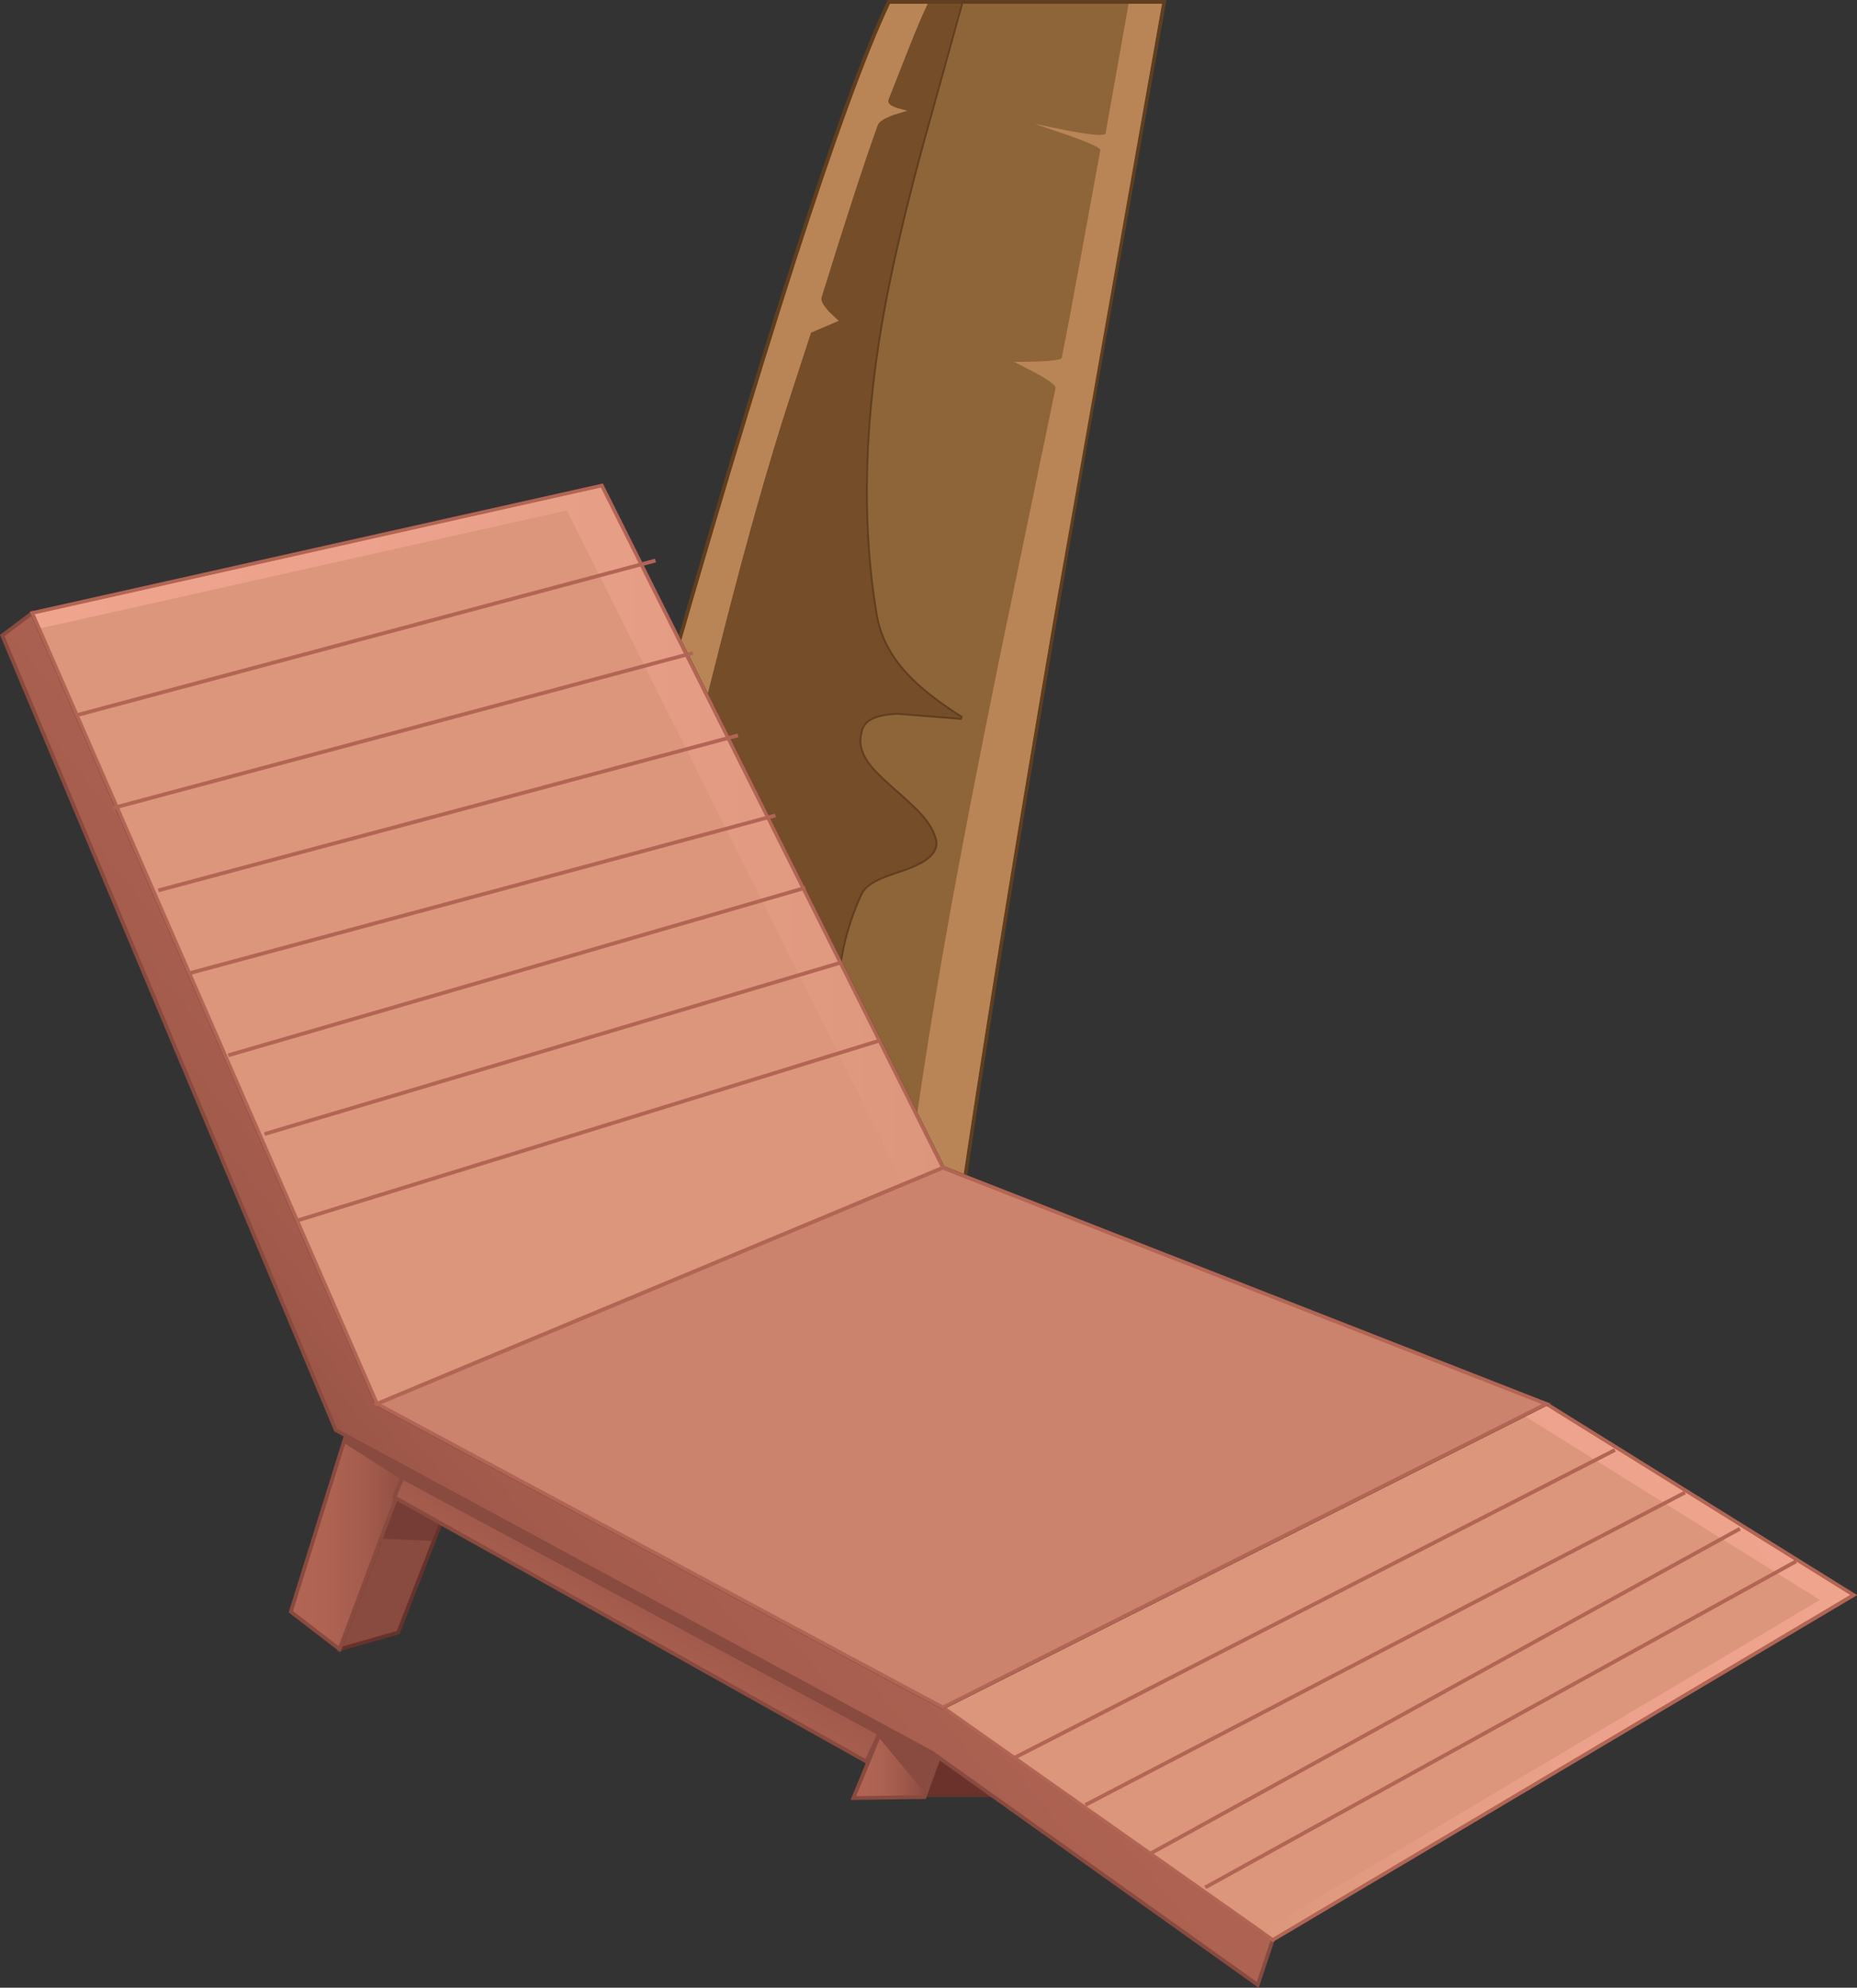 <?xml version="1.0" encoding="UTF-8" standalone="no"?>
<svg xmlns:xlink="http://www.w3.org/1999/xlink" height="530.3px" width="495.5px" xmlns="http://www.w3.org/2000/svg">
  <rect width="100%" height="100%" fill="#333333" stroke="none"/>
  <g transform="matrix(1.0, 0.0, 0.0, 1.0, 359.15, 239.0)">
    <path d="M-122.0 -238.5 L-102.55 -238.5 -113.6 -198.6 Q-119.8 -175.5 -123.05 -158.4 -131.7 -112.75 -125.55 -75.45 -124.2 -66.55 -117.4 -59.2 -112.4 -53.7 -102.55 -47.45 L-119.4 -48.8 Q-128.9 -48.6 -129.55 -43.45 -130.55 -39.75 -127.95 -35.8 -126.15 -33.1 -121.4 -28.95 -115.45 -23.7 -113.95 -22.05 -110.2 -18.05 -109.55 -14.45 -109.0 -10.15 -118.05 -7.05 -123.45 -5.25 -125.0 -4.45 -128.55 -2.75 -129.55 -0.45 -138.25 18.4 -135.05 40.7 -132.05 61.6 -119.55 79.55 -114.05 87.0 -103.4 87.15 -109.4 129.35 -111.5 151.45 L-124.2 152.0 Q-163.3 152.8 -189.55 146.25 -230.9 135.95 -226.95 109.45 -208.2 38.2 -185.7 -40.9 -140.75 -199.1 -122.0 -238.5" fill="#8e6539" fill-rule="evenodd" stroke="none"/>
    <path d="M-122.0 -238.5 Q-140.75 -199.1 -185.7 -40.9 -208.2 38.2 -226.95 109.45 -230.9 135.95 -189.55 146.25 -163.3 152.8 -124.2 152.0 L-111.5 151.45 Q-109.4 129.35 -103.4 87.15 -114.05 87.0 -119.55 79.55 -132.05 61.6 -135.05 40.7 -138.25 18.4 -129.55 -0.45 -128.55 -2.75 -125.0 -4.45 -123.45 -5.25 -118.05 -7.05 -109.0 -10.15 -109.55 -14.45 -110.2 -18.05 -113.95 -22.05 -115.45 -23.7 -121.4 -28.95 -126.15 -33.1 -127.95 -35.8 -130.55 -39.75 -129.55 -43.45 -128.9 -48.6 -119.4 -48.8 L-102.55 -47.45 Q-112.4 -53.7 -117.4 -59.2 -124.2 -66.55 -125.55 -75.45 -131.7 -112.75 -123.05 -158.4 -119.8 -175.5 -113.6 -198.6 L-102.55 -238.5 -122.0 -238.5 Z" fill="none" stroke="#603e1f" stroke-linecap="butt" stroke-linejoin="miter-clip" stroke-miterlimit="4.0" stroke-width="1.0"/>
    <path d="M-113.6 -198.6 L-102.55 -238.5 -48.5 -238.5 -69.25 -122.1 Q-92.25 9.75 -103.4 87.15 -114.05 87.0 -119.55 79.55 -132.05 61.6 -135.05 40.7 -138.25 18.4 -129.55 -0.45 -128.55 -2.75 -125.0 -4.45 -123.45 -5.25 -118.05 -7.05 -109.0 -10.15 -109.55 -14.45 -110.2 -18.05 -113.95 -22.05 -115.45 -23.7 -121.4 -28.95 -126.15 -33.1 -127.95 -35.8 -130.55 -39.75 -129.55 -43.45 -128.9 -48.6 -119.4 -48.8 L-102.55 -47.45 Q-112.4 -53.7 -117.4 -59.2 -124.2 -66.55 -125.55 -75.45 -131.7 -112.75 -123.05 -158.4 -119.8 -175.5 -113.6 -198.6" fill="#8e6539" fill-rule="evenodd" stroke="none"/>
    <path d="M-113.6 -198.6 Q-119.8 -175.5 -123.05 -158.4 -131.7 -112.75 -125.55 -75.45 -124.2 -66.55 -117.4 -59.2 -112.4 -53.7 -102.55 -47.45 L-119.4 -48.8 Q-128.9 -48.6 -129.55 -43.45 -130.55 -39.75 -127.95 -35.8 -126.15 -33.1 -121.4 -28.95 -115.45 -23.7 -113.95 -22.05 -110.2 -18.05 -109.55 -14.45 -109.0 -10.15 -118.05 -7.05 -123.45 -5.25 -125.0 -4.45 -128.55 -2.75 -129.55 -0.45 -138.25 18.4 -135.05 40.7 -132.05 61.6 -119.55 79.55 -114.05 87.0 -103.4 87.15 -92.25 9.75 -69.25 -122.1 L-48.5 -238.5 -102.55 -238.5 -113.6 -198.6 Z" fill="none" stroke="#603e1f" stroke-linecap="butt" stroke-linejoin="miter-clip" stroke-miterlimit="4.0" stroke-width="1.0"/>
    <path d="M-121.65 -238.0 L-102.65 -238.0 -113.7 -198.25 Q-119.85 -175.3 -123.1 -158.2 -131.65 -112.65 -125.55 -75.45 -124.2 -66.55 -117.4 -59.2 -112.4 -53.7 -102.55 -47.45 L-119.4 -48.8 Q-128.9 -48.6 -129.55 -43.45 -130.55 -39.75 -127.95 -35.8 -126.15 -33.1 -121.4 -28.95 -115.45 -23.7 -113.95 -22.05 -110.2 -18.05 -109.55 -14.45 -109.0 -10.15 -118.05 -7.05 -123.45 -5.25 -125.0 -4.45 -128.55 -2.75 -129.55 -0.45 -138.25 18.4 -135.05 40.7 -132.05 61.6 -119.55 79.55 -114.25 86.8 -103.9 87.15 -109.75 128.0 -111.95 151.0 L-124.2 151.5 -132.1 151.55 Q-159.4 151.55 -180.1 147.8 -209.95 142.35 -220.8 129.75 -228.15 121.25 -226.5 109.55 -207.35 36.95 -184.95 -41.7 -140.25 -198.7 -121.65 -238.0" fill="#754d29" fill-rule="evenodd" stroke="none"/>
    <path d="M-121.65 -238.0 L-111.6 -238.0 Q-113.5 -234.15 -116.9 -225.55 L-122.05 -212.45 Q-122.6 -211.15 -119.85 -210.2 L-117.05 -209.45 -120.7 -208.35 Q-124.5 -206.95 -124.95 -205.6 -130.4 -190.45 -139.95 -159.6 -140.3 -158.4 -137.85 -155.75 L-135.35 -153.4 -142.75 -150.25 -148.55 -132.45 Q-156.55 -107.9 -165.8 -71.7 L-181.55 -9.45 Q-188.05 17.05 -197.15 61.7 -205.7 100.5 -216.55 130.55 L-217.5 133.05 -220.8 129.75 Q-228.15 121.25 -226.5 109.55 -207.35 36.95 -184.95 -41.7 -140.25 -198.7 -121.65 -238.0" fill="#ba8556" fill-rule="evenodd" stroke="none"/>
    <path d="M-70.65 -171.05 L-65.55 -198.95 Q-65.4 -199.8 -74.2 -202.95 L-83.05 -205.95 -73.7 -204.05 Q-64.35 -202.35 -64.15 -203.4 L-58.0 -238.0 -49.1 -238.0 -78.2 -72.9 Q-106.4 92.4 -111.95 151.0 L-124.15 151.5 Q-120.5 87.5 -106.25 7.9 -100.95 -21.75 -92.5 -63.15 L-77.5 -135.45 Q-77.3 -136.5 -82.9 -139.55 L-88.55 -142.45 Q-76.05 -142.5 -75.85 -143.55 -73.9 -153.2 -70.65 -171.05" fill="#ba8556" fill-rule="evenodd" stroke="none"/>
    <path d="M-248.55 147.55 L-235.95 152.95 -252.9 196.55 -268.55 201.0 -248.55 147.55" fill="#894a3f" fill-rule="evenodd" stroke="none"/>
    <path d="M-248.55 147.55 L-268.55 201.0 -252.9 196.55 -235.95 152.95 -248.55 147.55 Z" fill="none" stroke="#66332c" stroke-linecap="butt" stroke-linejoin="miter-clip" stroke-miterlimit="4.0" stroke-width="1.0"/>
    <path d="M-248.3 148.2 L-236.6 153.25 -243.95 172.1 -257.0 171.5 -248.3 148.2" fill="#753d36" fill-rule="evenodd" stroke="none"/>
    <path d="M-281.55 191.0 L-264.55 136.55 -248.55 147.55 -268.55 201.0 -281.55 191.0" fill="url(#gradient0)" fill-rule="evenodd" stroke="none"/>
    <path d="M-281.55 191.0 L-264.55 136.55 -248.55 147.55 -268.55 201.0 -281.55 191.0 Z" fill="none" stroke="#894a3f" stroke-linecap="butt" stroke-linejoin="miter-clip" stroke-miterlimit="4.0" stroke-width="1.0"/>
    <path d="M-252.15 155.65 L-267.55 145.85 -264.35 137.3 -249.2 147.7 -252.15 155.65" fill="#894a3f" fill-rule="evenodd" stroke="none"/>
    <path d="M-117.5 239.95 L-106.65 224.35 -92.0 239.95 -117.5 239.95" fill="#6b322b" fill-rule="evenodd" stroke="none"/>
    <path d="M-117.5 239.95 L-92.0 239.95 -106.65 224.35 -117.5 239.95 Z" fill="none" stroke="#66332c" stroke-linecap="butt" stroke-linejoin="miter-clip" stroke-miterlimit="4.0" stroke-width="1.0"/>
    <path d="M-111.95 239.0 L-112.45 240.45 -131.45 240.7 -124.5 223.9 -111.95 239.0" fill="url(#gradient1)" fill-rule="evenodd" stroke="none"/>
    <path d="M-111.95 239.0 L-124.5 223.9 -131.45 240.7 -112.45 240.45 -111.95 239.0 Z" fill="none" stroke="#894a3f" stroke-linecap="butt" stroke-linejoin="miter-clip" stroke-miterlimit="4.0" stroke-width="1.0"/>
    <path d="M-124.5 223.9 L-122.7 219.55 -106.65 224.35 -111.95 239.0 -124.5 223.9" fill="#b26554" fill-rule="evenodd" stroke="none"/>
    <path d="M-124.5 223.9 L-111.95 239.0 -106.65 224.35 -122.7 219.55 -124.5 223.9 Z" fill="none" stroke="#894a3f" stroke-linecap="butt" stroke-linejoin="miter-clip" stroke-miterlimit="4.0" stroke-width="1.0"/>
    <path d="M-124.15 224.35 L-122.4 220.15 -107.3 224.7 -112.3 238.55 -124.15 224.35" fill="#894a3f" fill-rule="evenodd" stroke="none"/>
    <path d="M-253.95 160.45 L-248.55 147.55 -122.7 219.55 -128.0 230.95 -253.95 160.45" fill="url(#gradient2)" fill-rule="evenodd" stroke="none"/>
    <path d="M-253.95 160.45 L-128.0 230.95 -122.7 219.55 -248.55 147.55 -253.95 160.45 Z" fill="none" stroke="#894a3f" stroke-linecap="butt" stroke-linejoin="miter-clip" stroke-miterlimit="4.0" stroke-width="1.0"/>
    <path d="M-248.35 148.25 L-123.35 219.75 -125.15 223.7 -251.5 155.9 -248.35 148.25" fill="#894a3f" fill-rule="evenodd" stroke="none"/>
    <path d="M-19.55 278.55 L-23.55 290.55 -110.55 228.55 -269.55 142.55 -358.55 -69.45 -350.55 -75.45 -258.55 135.55 -107.55 216.55 -19.55 278.55" fill="url(#gradient3)" fill-rule="evenodd" stroke="none"/>
    <path d="M-19.55 278.55 L-107.55 216.55 -258.55 135.55 -350.55 -75.45 -358.55 -69.45 -269.55 142.55 -110.55 228.55 -23.55 290.55 -19.55 278.55 Z" fill="none" stroke="#894a3f" stroke-linecap="butt" stroke-linejoin="miter-clip" stroke-miterlimit="4.0" stroke-width="1.0"/>
    <path d="M53.45 135.55 L135.45 186.55 -19.55 278.55 -107.55 216.55 53.45 135.55" fill="#db967b" fill-rule="evenodd" stroke="none"/>
    <path d="M53.45 135.55 L-107.55 216.55 -19.55 278.55 135.45 186.55 53.45 135.55 Z" fill="none" stroke="#b26554" stroke-linecap="butt" stroke-linejoin="miter-clip" stroke-miterlimit="4.0" stroke-width="1.0"/>
    <path d="M47.8 138.9 L53.4 136.1 134.45 186.5 -19.55 277.95 -22.2 276.1 126.45 187.85 47.8 138.9" fill="url(#gradient4)" fill-rule="evenodd" stroke="none"/>
    <path d="M-88.25 229.85 L71.75 147.85" fill="none" stroke="#b26554" stroke-linecap="butt" stroke-linejoin="miter-clip" stroke-miterlimit="4.0" stroke-width="1.0"/>
    <path d="M-69.55 242.55 L90.45 159.2" fill="none" stroke="#b26554" stroke-linecap="butt" stroke-linejoin="miter-clip" stroke-miterlimit="4.0" stroke-width="1.0"/>
    <path d="M-52.25 255.55 L105.1 168.85" fill="none" stroke="#b26554" stroke-linecap="butt" stroke-linejoin="miter-clip" stroke-miterlimit="4.0" stroke-width="1.0"/>
    <path d="M-37.55 264.55 L120.1 177.55" fill="none" stroke="#b26554" stroke-linecap="butt" stroke-linejoin="miter-clip" stroke-miterlimit="4.0" stroke-width="1.0"/>
    <path d="M-107.55 216.55 L-258.55 135.55 -350.55 -75.45 -198.55 -109.45 -107.55 72.55 53.45 135.55 -107.55 216.55" fill="#ffffff" fill-rule="evenodd" stroke="none"/>
    <path d="M-107.55 216.55 L53.45 135.55 -107.55 72.55 -198.55 -109.45 -350.55 -75.45 -258.55 135.55 -107.55 216.55 Z" fill="none" stroke="#231f20" stroke-linecap="butt" stroke-linejoin="miter-clip" stroke-miterlimit="4.0" stroke-width="1.0"/>
    <path d="M-107.55 72.55 L-258.55 135.55 -350.55 -75.45 -198.55 -109.45 -107.55 72.55" fill="#db967b" fill-rule="evenodd" stroke="none"/>
    <path d="M-107.55 72.55 L-198.55 -109.45 -350.55 -75.45 -258.55 135.55 -107.55 72.55 Z" fill="none" stroke="#b26554" stroke-linecap="butt" stroke-linejoin="miter-clip" stroke-miterlimit="4.0" stroke-width="1.0"/>
    <path d="M-108.25 72.25 L-118.3 76.45 -207.9 -102.8 -348.2 -71.4 -349.85 -75.1 -198.85 -108.9 -108.25 72.25" fill="url(#gradient5)" fill-rule="evenodd" stroke="none"/>
    <path d="M-316.9 -1.45 L-162.25 -42.8" fill="none" stroke="#b26554" stroke-linecap="butt" stroke-linejoin="miter-clip" stroke-miterlimit="4.0" stroke-width="1.0"/>
    <path d="M-328.9 -23.45 L-174.25 -64.8" fill="none" stroke="#b26554" stroke-linecap="butt" stroke-linejoin="miter-clip" stroke-miterlimit="4.0" stroke-width="1.0"/>
    <path d="M-338.85 -48.15 L-184.25 -89.45" fill="none" stroke="#b26554" stroke-linecap="butt" stroke-linejoin="miter-clip" stroke-miterlimit="4.0" stroke-width="1.0"/>
    <path d="M-308.25 20.55 L-152.25 -21.45" fill="none" stroke="#b26554" stroke-linecap="butt" stroke-linejoin="miter-clip" stroke-miterlimit="4.0" stroke-width="1.0"/>
    <path d="M-279.55 86.55 L-124.25 38.55" fill="none" stroke="#b26554" stroke-linecap="butt" stroke-linejoin="miter-clip" stroke-miterlimit="4.0" stroke-width="1.0"/>
    <path d="M-288.55 63.55 L-134.9 17.85" fill="none" stroke="#b26554" stroke-linecap="butt" stroke-linejoin="miter-clip" stroke-miterlimit="4.0" stroke-width="1.0"/>
    <path d="M-298.25 42.55 L-144.25 -2.15" fill="none" stroke="#b26554" stroke-linecap="butt" stroke-linejoin="miter-clip" stroke-miterlimit="4.0" stroke-width="1.0"/>
    <path d="M-258.55 135.55 L-107.55 72.55 53.45 135.55 -107.55 216.55 -258.55 135.55" fill="#cc836d" fill-rule="evenodd" stroke="none"/>
    <path d="M-258.55 135.55 L-107.55 216.55 53.45 135.55 -107.55 72.55 -258.55 135.55 Z" fill="none" stroke="#b26554" stroke-linecap="butt" stroke-linejoin="miter-clip" stroke-miterlimit="4.0" stroke-width="1.0"/>
  </g>
  <defs>
    <linearGradient gradientTransform="matrix(0.02, 0.0, 0.0, -0.02, -265.05, 168.8)" gradientUnits="userSpaceOnUse" id="gradient0" spreadMethod="pad" x1="-819.2" x2="819.2">
      <stop offset="0.0" stop-color="#b26554"/>
      <stop offset="0.325" stop-color="#ae6352"/>
      <stop offset="0.624" stop-color="#a35b4c"/>
      <stop offset="0.906" stop-color="#914f43"/>
      <stop offset="1.0" stop-color="#894a3f"/>
    </linearGradient>
    <linearGradient gradientTransform="matrix(0.012, 0.0, 0.0, -0.012, -121.7, 232.3)" gradientUnits="userSpaceOnUse" id="gradient1" spreadMethod="pad" x1="-819.2" x2="819.2">
      <stop offset="0.0" stop-color="#b26554"/>
      <stop offset="0.325" stop-color="#ae6352"/>
      <stop offset="0.624" stop-color="#a35b4c"/>
      <stop offset="0.906" stop-color="#914f43"/>
      <stop offset="1.0" stop-color="#894a3f"/>
    </linearGradient>
    <linearGradient gradientTransform="matrix(0.016, -0.03, -0.03, -0.016, -192.75, 197.65)" gradientUnits="userSpaceOnUse" id="gradient2" spreadMethod="pad" x1="-819.2" x2="819.2">
      <stop offset="0.0" stop-color="#b26554"/>
      <stop offset="0.325" stop-color="#ae6352"/>
      <stop offset="0.624" stop-color="#a35b4c"/>
      <stop offset="0.906" stop-color="#914f43"/>
      <stop offset="1.0" stop-color="#894a3f"/>
    </linearGradient>
    <linearGradient gradientTransform="matrix(-0.112, 0.092, 0.092, 0.112, -209.6, 125.7)" gradientUnits="userSpaceOnUse" id="gradient3" spreadMethod="pad" x1="-819.2" x2="819.2">
      <stop offset="0.0" stop-color="#b26554"/>
      <stop offset="0.325" stop-color="#ae6352"/>
      <stop offset="0.624" stop-color="#a35b4c"/>
      <stop offset="0.906" stop-color="#914f43"/>
      <stop offset="1.0" stop-color="#894a3f"/>
    </linearGradient>
    <linearGradient gradientTransform="matrix(-0.091, 0.064, 0.064, 0.091, 35.5, 202.15)" gradientUnits="userSpaceOnUse" id="gradient4" spreadMethod="pad" x1="-819.2" x2="819.2">
      <stop offset="0.0" stop-color="#efa48e"/>
      <stop offset="0.455" stop-color="#eba18b"/>
      <stop offset="0.867" stop-color="#e09a80"/>
      <stop offset="1.0" stop-color="#db967b"/>
    </linearGradient>
    <linearGradient gradientTransform="matrix(0.147, 0.0, 0.0, -0.147, -229.05, -16.25)" gradientUnits="userSpaceOnUse" id="gradient5" spreadMethod="pad" x1="-819.2" x2="819.2">
      <stop offset="0.0" stop-color="#efa48e"/>
      <stop offset="0.455" stop-color="#eba18b"/>
      <stop offset="0.867" stop-color="#e09a80"/>
      <stop offset="1.0" stop-color="#db967b"/>
    </linearGradient>
  </defs>
</svg>
